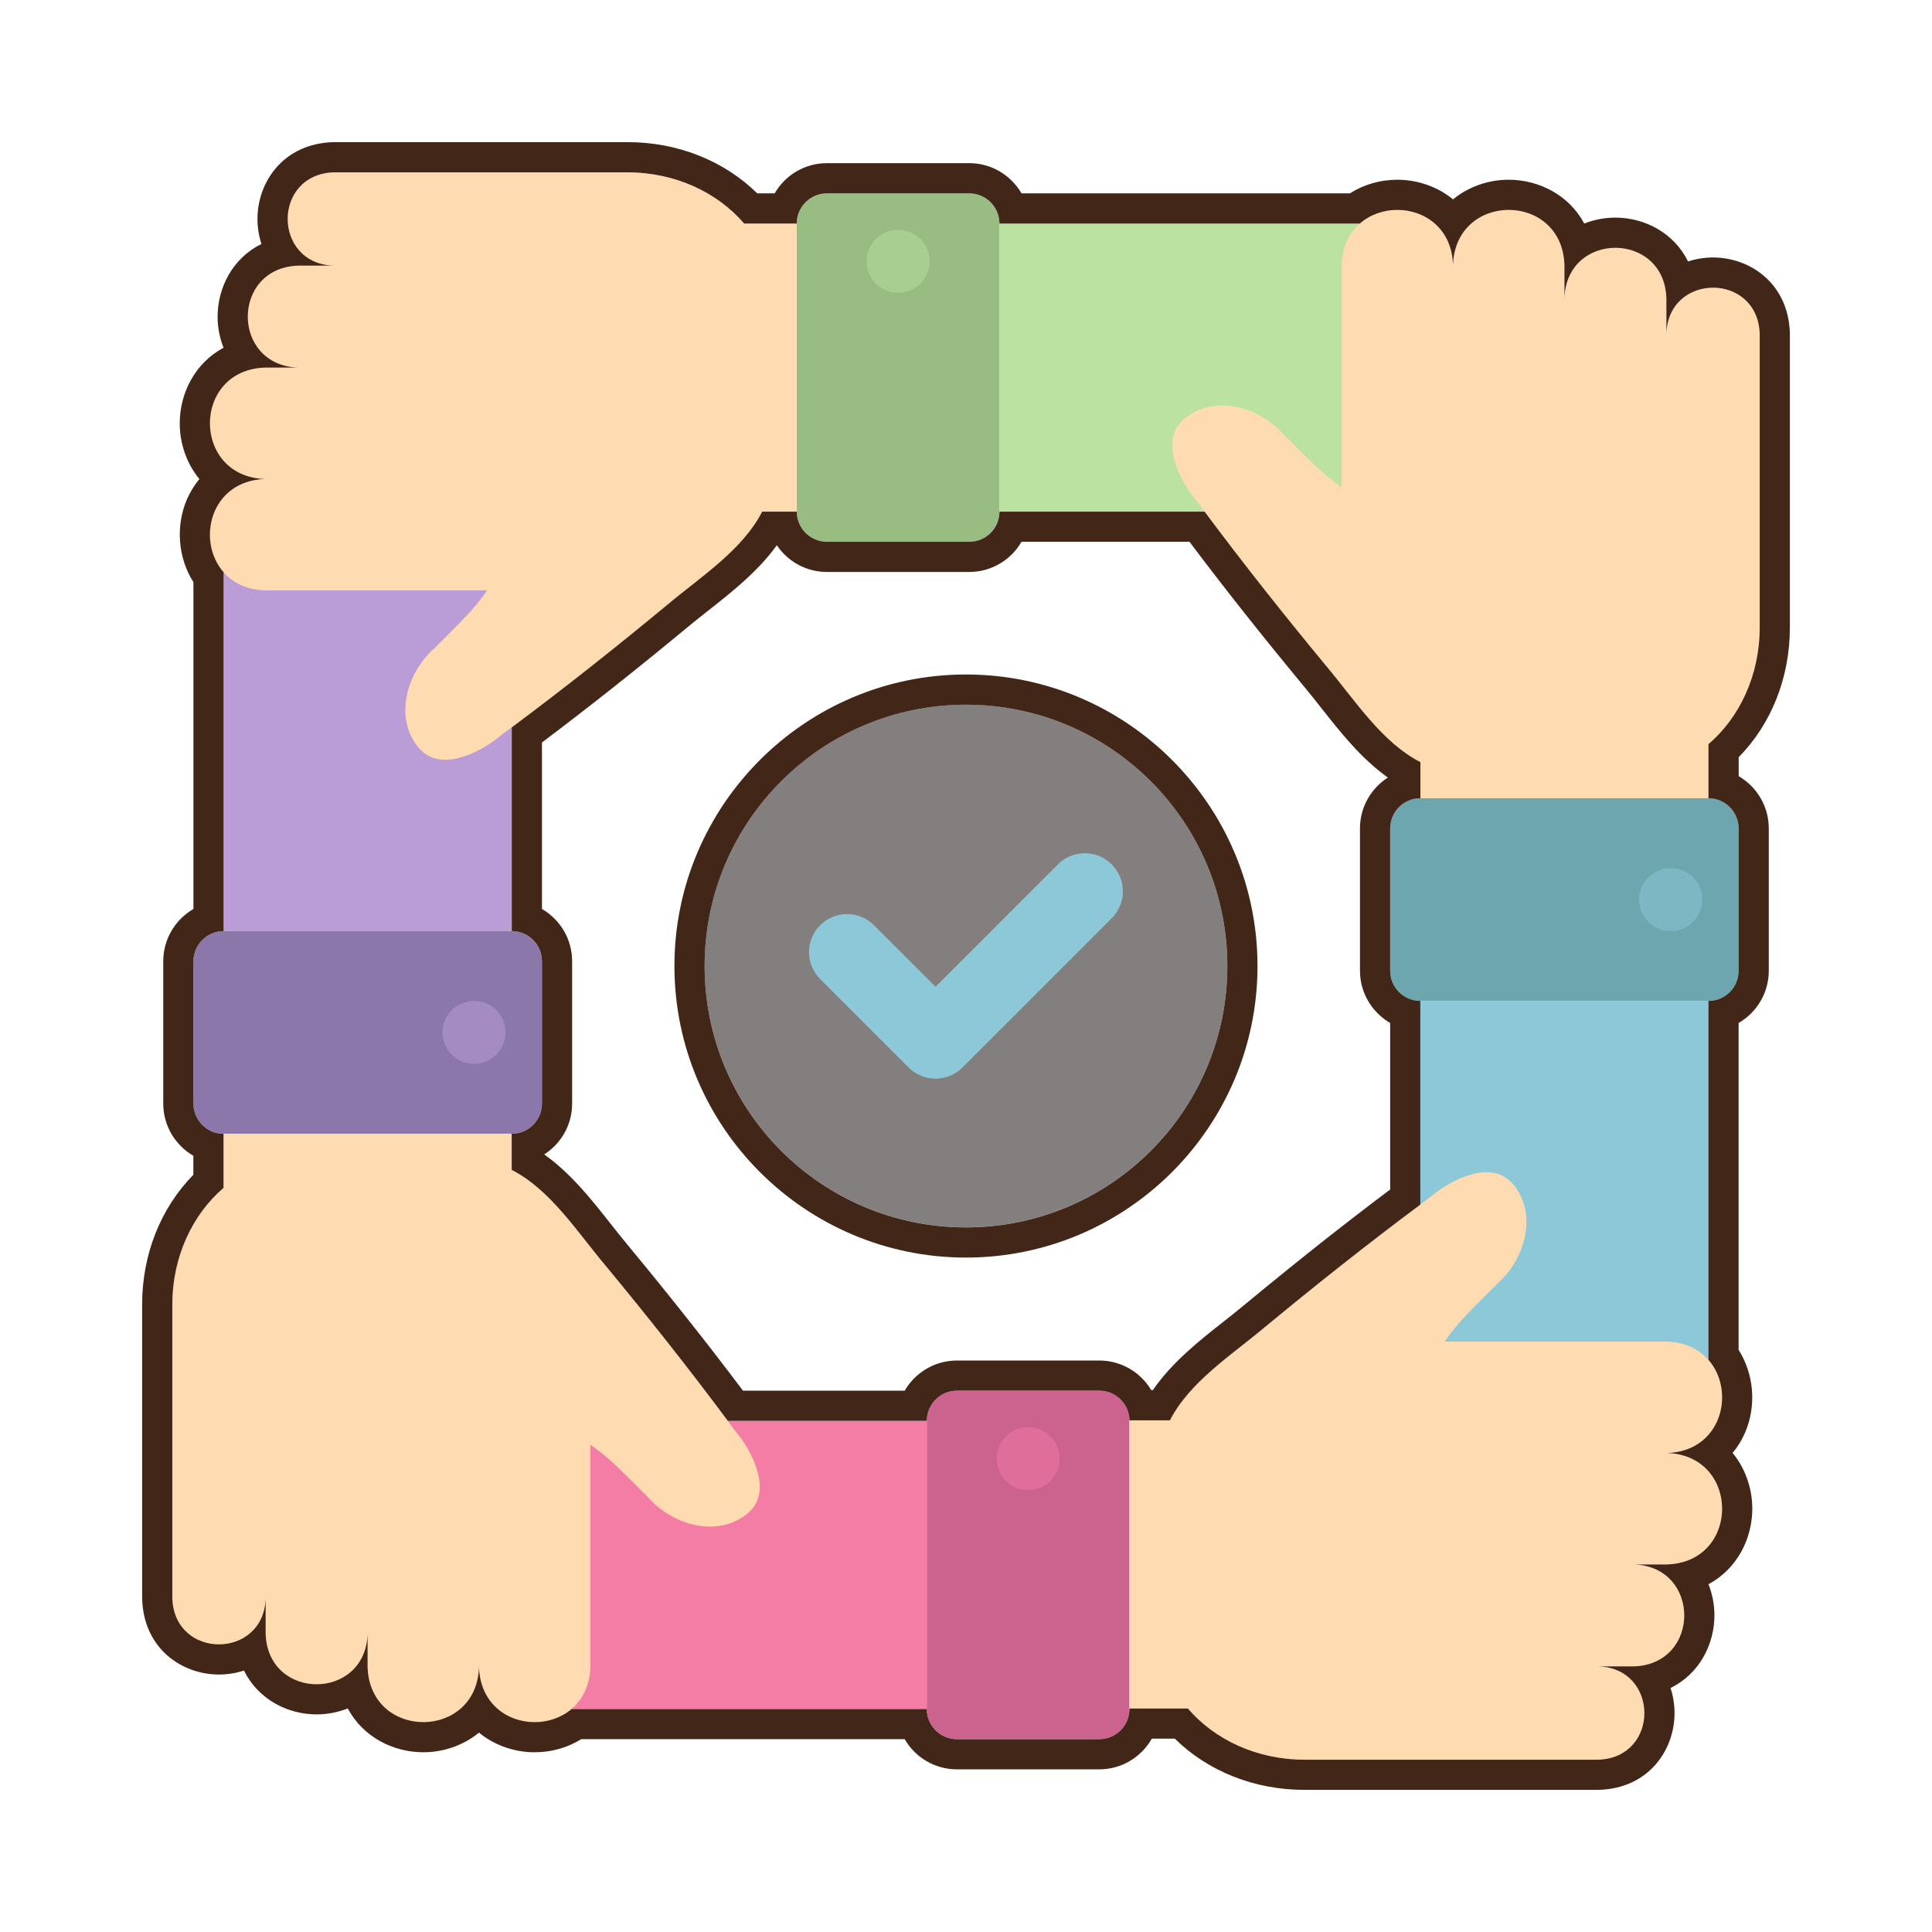 <svg xmlns="http://www.w3.org/2000/svg" width="60" height="60" viewBox="0 0 60 60" fill="none"><path d="M53.055 31.084V43.951H44.108V31.084H53.055Z" fill="#8DC8D8"></path><path d="M43.172 30.146V25.727C43.172 25.209 43.592 24.789 44.109 24.789H53.056C53.574 24.789 53.994 25.209 53.994 25.727V30.146C53.994 30.664 53.574 31.084 53.056 31.084H44.109C43.592 31.084 43.172 30.664 43.172 30.146Z" fill="#6EA6AF"></path><path d="M51.885 28.916C52.425 28.916 52.863 28.478 52.863 27.937C52.863 27.397 52.425 26.959 51.885 26.959C51.344 26.959 50.906 27.397 50.906 27.937C50.906 28.478 51.344 28.916 51.885 28.916Z" fill="#7EB7C4"></path><path d="M28.781 53.074H15.914V44.127H28.781V53.074Z" fill="#F47DA5"></path><path d="M29.719 54.011H34.139C34.656 54.011 35.076 53.592 35.076 53.074V44.127C35.076 43.609 34.656 43.19 34.139 43.19H29.719C29.201 43.19 28.781 43.609 28.781 44.127V53.074C28.781 53.592 29.201 54.011 29.719 54.011Z" fill="#CC628E"></path><path d="M31.931 46.279C32.472 46.279 32.91 45.841 32.91 45.3C32.91 44.76 32.472 44.322 31.931 44.322C31.391 44.322 30.953 44.76 30.953 45.3C30.953 45.841 31.391 46.279 31.931 46.279Z" fill="#E06E9A"></path><path d="M6.945 28.914V16.047H15.892V28.914H6.945Z" fill="#BA9DD6"></path><path d="M6.008 29.852V34.271C6.008 34.789 6.428 35.209 6.945 35.209H15.892C16.41 35.209 16.83 34.789 16.83 34.271V29.852C16.83 29.334 16.41 28.914 15.892 28.914H6.945C6.428 28.914 6.008 29.334 6.008 29.852Z" fill="#8C77AA"></path><path d="M14.72 33.041C15.261 33.041 15.699 32.603 15.699 32.062C15.699 31.522 15.261 31.084 14.72 31.084C14.18 31.084 13.742 31.522 13.742 32.062C13.742 32.603 14.18 33.041 14.72 33.041Z" fill="#A48BC1"></path><path d="M31.039 6.941H43.907V15.888H31.039V6.941Z" fill="#BBE2A1"></path><path d="M30.099 16.826H25.68C25.162 16.826 24.742 16.406 24.742 15.888V6.941C24.742 6.424 25.162 6.004 25.68 6.004H30.099C30.617 6.004 31.037 6.424 31.037 6.941V15.888C31.037 16.406 30.617 16.826 30.099 16.826Z" fill="#99BC82"></path><path d="M27.892 9.093C28.433 9.093 28.871 8.655 28.871 8.115C28.871 7.575 28.433 7.137 27.892 7.137C27.352 7.137 26.914 7.575 26.914 8.115C26.914 8.655 27.352 9.093 27.892 9.093Z" fill="#A9CE91"></path><path d="M35.07 53.057H36.885C37.709 54.021 39.022 54.648 40.506 54.648H49.626C51.547 54.589 51.533 51.804 49.626 51.75H50.73C52.822 51.685 52.823 48.648 50.73 48.584H51.761C54.047 48.513 54.048 45.194 51.761 45.124C54.048 45.053 54.047 41.734 51.761 41.664H44.865C45.295 41.032 45.744 40.633 46.507 39.861C47.367 39.109 47.773 37.675 46.972 36.757C46.307 35.992 45.06 36.627 44.397 37.192C42.645 38.487 40.943 39.834 39.264 41.224C38.237 42.085 36.934 42.919 36.327 44.11H35.07V53.057Z" fill="#FEDBB0"></path><path d="M24.739 6.942H23.107C22.283 5.979 20.97 5.352 19.486 5.352H10.366C8.445 5.411 8.458 8.196 10.366 8.25H9.261C7.169 8.314 7.168 11.351 9.261 11.416H8.23C5.944 11.486 5.944 14.805 8.23 14.876C5.944 14.946 5.945 18.265 8.23 18.335H15.127C14.696 18.968 14.248 19.366 13.485 20.139C12.625 20.891 12.219 22.324 13.02 23.243C13.685 24.007 14.931 23.372 15.595 22.807C17.346 21.513 19.049 20.165 20.728 18.775C21.754 17.914 23.058 17.08 23.665 15.889H24.739V6.942Z" fill="#FEDBB0"></path><path d="M53.059 24.791V23.11C54.023 22.287 54.65 20.974 54.65 19.49V10.37C54.591 8.449 51.806 8.462 51.752 10.37V9.265C51.687 7.173 48.65 7.172 48.585 9.265V8.234C48.515 5.948 45.196 5.948 45.126 8.234C45.055 5.948 41.736 5.949 41.666 8.234V15.131C41.034 14.7 40.635 14.252 39.862 13.489C39.111 12.629 37.677 12.223 36.759 13.024C35.994 13.689 36.63 14.935 37.194 15.598C38.489 17.35 39.837 19.052 41.226 20.732C42.087 21.758 42.921 23.062 44.112 23.669V24.791H53.059Z" fill="#FEDBB0"></path><path d="M6.942 35.211V36.891C5.979 37.715 5.352 39.028 5.352 40.512V49.632C5.411 51.553 8.196 51.539 8.25 49.632V50.736C8.314 52.828 11.351 52.829 11.416 50.736V51.767C11.486 54.053 14.805 54.054 14.876 51.767C14.946 54.054 18.265 54.053 18.335 51.767V44.871C18.968 45.301 19.366 45.75 20.139 46.513C20.891 47.373 22.324 47.779 23.243 46.978C24.007 46.313 23.372 45.066 22.807 44.403C21.513 42.651 20.165 40.949 18.775 39.27C17.914 38.243 17.08 36.94 15.889 36.333V35.211H6.942Z" fill="#FEDBB0"></path><path d="M29.999 38.116C34.482 38.116 38.116 34.482 38.116 29.999C38.116 25.517 34.482 21.883 29.999 21.883C25.517 21.883 21.883 25.517 21.883 29.999C21.883 34.482 25.517 38.116 29.999 38.116Z" fill="#827F7E"></path><path d="M29.054 33.499C28.741 33.499 28.44 33.374 28.218 33.153L25.471 30.406C25.009 29.944 25.009 29.195 25.471 28.734C25.933 28.272 26.682 28.272 27.143 28.734L29.054 30.644L32.854 26.844C33.316 26.383 34.065 26.383 34.526 26.844C34.988 27.306 34.988 28.055 34.526 28.517L29.89 33.153C29.668 33.374 29.368 33.499 29.054 33.499Z" fill="#8DC8D8"></path><path d="M41.226 20.73C39.914 19.144 38.638 17.538 37.41 15.889H31.039C31.039 16.406 30.619 16.826 30.101 16.826H25.681C25.164 16.826 24.744 16.406 24.744 15.889V15.889H23.669C23.062 17.079 21.759 17.914 20.732 18.775C19.147 20.087 17.542 21.361 15.893 22.589V28.915C16.411 28.915 16.831 29.334 16.831 29.852V34.272C16.831 34.79 16.411 35.21 15.893 35.21H15.891V36.332C17.081 36.939 17.915 38.242 18.776 39.269C20.093 40.86 21.372 42.471 22.604 44.127H28.782C28.782 43.609 29.202 43.189 29.72 43.189H34.139C34.657 43.189 35.077 43.609 35.077 44.127V44.11H36.333C36.94 42.92 38.244 42.085 39.27 41.224C40.856 39.913 42.462 38.638 44.11 37.41V31.084C43.593 31.084 43.173 30.665 43.173 30.147V25.727C43.173 25.209 43.593 24.79 44.11 24.79H44.112V23.668C42.922 23.06 42.087 21.757 41.226 20.73ZM43.173 31.77V36.941C41.731 38.024 40.255 39.193 38.673 40.502C38.461 40.68 38.24 40.854 38.007 41.038C37.243 41.639 36.394 42.309 35.803 43.172H35.753C35.426 42.622 34.825 42.252 34.139 42.252H29.72C29.027 42.252 28.421 42.629 28.096 43.189H23.074C21.986 41.742 20.813 40.26 19.499 38.671C19.321 38.459 19.147 38.238 18.963 38.005C18.379 37.263 17.73 36.44 16.901 35.852C17.422 35.519 17.768 34.935 17.768 34.272V29.852C17.768 29.16 17.391 28.554 16.831 28.229V23.058C18.272 21.974 19.748 20.806 21.33 19.497C21.542 19.319 21.762 19.145 21.996 18.962C22.728 18.385 23.539 17.746 24.125 16.933C24.462 17.433 25.034 17.763 25.681 17.763H30.101C30.794 17.763 31.4 17.386 31.724 16.826H36.941C38.025 18.268 39.194 19.745 40.504 21.328C40.682 21.54 40.855 21.761 41.039 21.994C41.624 22.736 42.272 23.559 43.101 24.147C42.581 24.481 42.235 25.064 42.235 25.727V30.147C42.235 30.839 42.613 31.445 43.173 31.77Z" fill="#422618"></path><path d="M55.586 19.489V10.37C55.586 10.36 55.586 10.35 55.586 10.341C55.538 8.802 54.35 7.996 53.202 7.996C52.94 7.996 52.675 8.038 52.423 8.12C51.984 7.223 51.065 6.759 50.168 6.758C49.84 6.758 49.51 6.82 49.2 6.942C48.721 6.045 47.776 5.582 46.855 5.582C46.24 5.582 45.615 5.788 45.125 6.192C44.635 5.788 44.01 5.582 43.395 5.582C42.864 5.582 42.353 5.73 41.924 6.005H31.724C31.399 5.444 30.793 5.067 30.101 5.067H25.681C24.988 5.067 24.382 5.444 24.058 6.005H23.517C22.484 4.989 21.041 4.414 19.49 4.414H10.37C10.36 4.414 10.35 4.414 10.341 4.415C8.8 4.462 7.995 5.652 7.996 6.802C7.996 7.063 8.038 7.326 8.12 7.577C7.222 8.017 6.758 8.936 6.758 9.833C6.758 10.16 6.82 10.491 6.942 10.8C6.045 11.28 5.582 12.224 5.582 13.146C5.582 13.761 5.788 14.386 6.192 14.877C6.038 15.063 5.908 15.273 5.807 15.505C5.445 16.343 5.531 17.332 6.007 18.08V28.229C5.447 28.554 5.07 29.16 5.07 29.853V34.273C5.07 34.964 5.446 35.569 6.005 35.894V36.484C4.989 37.517 4.414 38.959 4.414 40.511V49.631C4.414 49.64 4.414 49.65 4.415 49.66C4.462 51.199 5.65 52.004 6.799 52.004C7.061 52.004 7.325 51.962 7.577 51.88C8.017 52.778 8.936 53.242 9.833 53.242C10.161 53.242 10.491 53.18 10.8 53.057C11.28 53.955 12.224 54.418 13.146 54.418C13.761 54.418 14.385 54.212 14.875 53.808C15.366 54.212 15.99 54.418 16.605 54.418C17.125 54.418 17.627 54.276 18.051 54.011H28.095C28.419 54.572 29.026 54.949 29.718 54.949H34.138C34.837 54.949 35.448 54.564 35.771 53.995H36.484C37.517 55.011 38.96 55.586 40.511 55.586H49.631C49.641 55.586 49.65 55.585 49.66 55.585C51.201 55.538 52.006 54.348 52.004 53.198C52.004 52.937 51.962 52.674 51.88 52.423C52.778 51.983 53.242 51.064 53.243 50.167C53.243 49.84 53.181 49.509 53.058 49.199C53.955 48.72 54.419 47.776 54.419 46.854C54.419 46.239 54.212 45.613 53.808 45.123C53.963 44.937 54.092 44.727 54.193 44.495C54.556 43.658 54.47 42.669 53.994 41.921V31.77C54.554 31.445 54.931 30.839 54.931 30.147V25.727C54.931 25.035 54.555 24.43 53.996 24.105V23.516C55.012 22.483 55.586 21.041 55.586 19.489ZM53.994 25.728V30.148C53.994 30.666 53.574 31.085 53.056 31.085V42.23C53.908 43.198 53.479 45.072 51.767 45.125C54.053 45.196 54.053 48.514 51.767 48.585H50.736C52.829 48.65 52.828 51.687 50.736 51.751H49.631C51.539 51.805 51.552 54.59 49.631 54.649H40.511C39.027 54.649 37.714 54.022 36.891 53.059H35.076V53.075C35.076 53.593 34.656 54.012 34.138 54.012H29.718C29.201 54.012 28.781 53.593 28.781 53.075H17.75C17.431 53.346 17.018 53.482 16.605 53.482C15.758 53.482 14.911 52.91 14.876 51.767C14.841 52.91 13.993 53.482 13.146 53.482C12.299 53.482 11.451 52.91 11.416 51.767V50.736C11.384 51.783 10.608 52.306 9.833 52.306C9.058 52.306 8.282 51.782 8.25 50.736V49.632C8.223 50.587 7.511 51.067 6.799 51.067C6.09 51.067 5.381 50.59 5.352 49.631V40.512C5.352 39.028 5.979 37.715 6.942 36.891V35.211H6.945C6.427 35.211 6.008 34.791 6.008 34.273V29.853C6.008 29.336 6.427 28.916 6.945 28.916V17.772C6.092 16.804 6.521 14.929 8.234 14.876C5.948 14.805 5.948 11.486 8.234 11.416H9.265C7.172 11.351 7.173 8.314 9.265 8.25H10.37C8.462 8.196 8.449 5.411 10.37 5.352H19.489C20.973 5.352 22.286 5.979 23.11 6.942H24.743C24.743 6.425 25.163 6.005 25.68 6.005H30.1C30.618 6.005 31.038 6.425 31.038 6.942H42.232C42.553 6.66 42.974 6.519 43.395 6.519C44.242 6.519 45.09 7.091 45.125 8.234C45.16 7.091 46.007 6.519 46.855 6.519C47.702 6.519 48.55 7.091 48.585 8.234V9.265C48.617 8.218 49.392 7.696 50.168 7.696C50.943 7.696 51.719 8.219 51.751 9.265V10.37C51.778 9.414 52.49 8.934 53.202 8.934C53.91 8.934 54.619 9.411 54.649 10.37V19.489C54.649 20.974 54.022 22.286 53.058 23.11V24.79H53.056C53.574 24.79 53.994 25.21 53.994 25.728Z" fill="#422618"></path><path d="M29.999 20.947C25.007 20.947 20.945 25.009 20.945 30.001C20.945 34.994 25.007 39.055 29.999 39.055C34.992 39.055 39.053 34.994 39.053 30.001C39.053 25.009 34.992 20.947 29.999 20.947ZM29.999 38.118C25.517 38.118 21.883 34.484 21.883 30.001C21.883 25.518 25.517 21.885 29.999 21.885C34.482 21.885 38.116 25.518 38.116 30.001C38.116 34.484 34.482 38.118 29.999 38.118Z" fill="#422618"></path></svg>